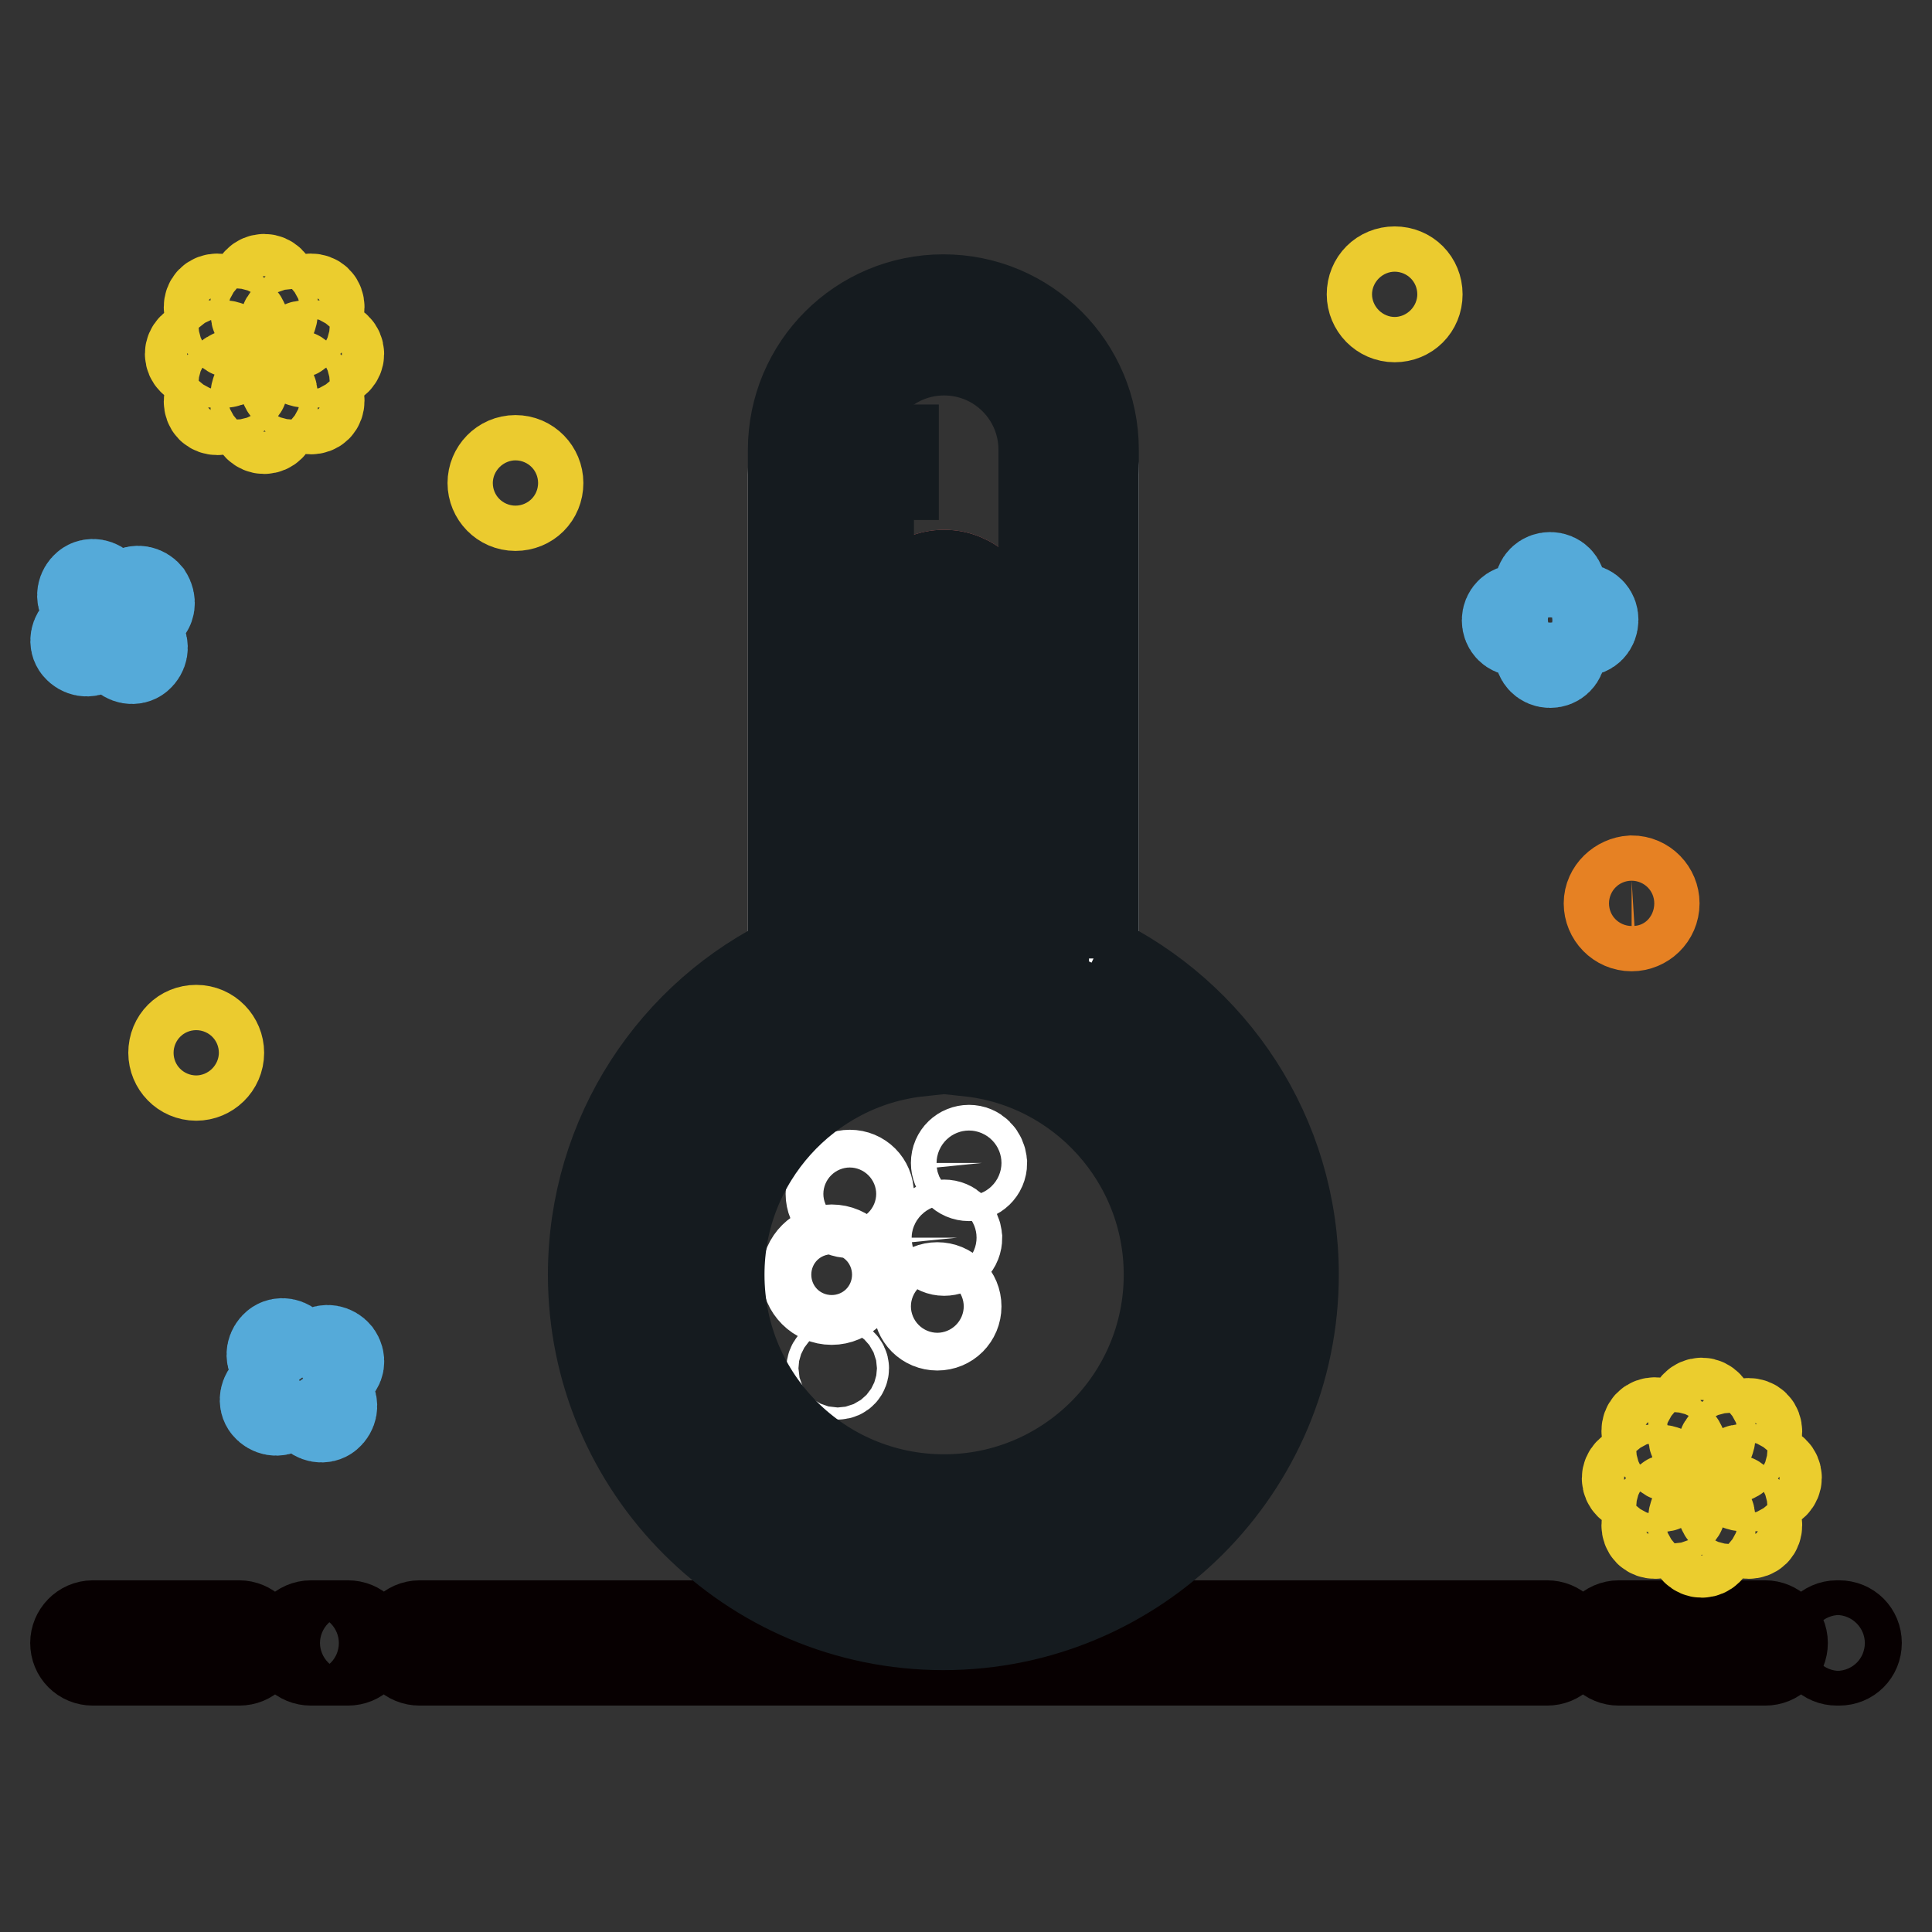 <?xml version="1.0" encoding="utf-8"?>
<!-- Svg Vector Icons : http://www.onlinewebfonts.com/icon -->
<!DOCTYPE svg PUBLIC "-//W3C//DTD SVG 1.1//EN" "http://www.w3.org/Graphics/SVG/1.1/DTD/svg11.dtd">
<svg version="1.1" xmlns="http://www.w3.org/2000/svg" xmlns:xlink="http://www.w3.org/1999/xlink" x="0px" y="0px" viewBox="0 0 256 256" enable-background="new 0 0 256 256" xml:space="preserve">
<rect x="0" y="0" width="256" height="256" fill="#333333" stroke="none"/>
<g> <path stroke-width="12" fill-opacity="0" stroke="#070001"  d="M46.1,215.4h-4.9c-1.3,0-2.3,1.1-2.3,2.3c0,1.3,1,2.3,2.3,2.3h4.9c1.3,0,2.3-1,2.3-2.3l0,0 C48.4,216.4,47.4,215.4,46.1,215.4L46.1,215.4z M205,215.4H55.6c-1.3,0-2.3,1.1-2.3,2.3c0,1.3,1,2.3,2.3,2.3H205 c1.3,0,2.3-1,2.3-2.3C207.3,216.4,206.3,215.4,205,215.4L205,215.4z M31.7,215.4H12.3c-1.3,0-2.3,1.1-2.3,2.3c0,1.3,1,2.3,2.3,2.3 h19.4c1.3,0,2.3-1,2.3-2.3C34,216.4,32.9,215.4,31.7,215.4z M233.9,215.4h-19.4c-1.3,0-2.3,1.1-2.3,2.3c0,1.3,1,2.3,2.3,2.3h19.4 c1.3,0,2.3-1,2.3-2.3C236.2,216.4,235.1,215.4,233.9,215.4z M243.7,215.4h-0.3c-1.3,0-2.3,1.1-2.3,2.3c0,1.3,1,2.3,2.3,2.3h0.3 c1.3,0,2.3-1,2.3-2.3C246,216.4,245,215.4,243.7,215.4z"/> <path stroke-width="12" fill-opacity="0" stroke="#ebcd2e"  d="M221.2,195.9c0-0.6-0.5-1.1-1.1-1.1h-3.4c-0.6,0-1.1,0.5-1.1,1.1l0,0c0,0.6,0.5,1.1,1.1,1.1h3.4 C220.7,197,221.2,196.5,221.2,195.9z M234.3,194.7h-3.4c-0.6,0-1.1,0.5-1.1,1.1l0,0c0,0.6,0.5,1.1,1.1,1.1h3.4 c0.6,0,1.1-0.5,1.1-1.1C235.4,195.2,234.9,194.7,234.3,194.7C234.3,194.7,234.3,194.7,234.3,194.7z M220.1,188.8 c-0.4-0.4-1.2-0.4-1.6,0c-0.4,0.4-0.4,1.2,0,1.6c0,0,0,0,0,0l2.4,2.4c0.4,0.4,1.2,0.4,1.6,0c0.4-0.4,0.4-1.2,0-1.6c0,0,0,0,0,0 L220.1,188.8z M230.1,198.9c-0.4-0.4-1.2-0.4-1.6,0c-0.4,0.4-0.4,1.2,0,1.6c0,0,0,0,0,0l2.4,2.4c0.4,0.4,1.2,0.4,1.6,0 c0.4-0.4,0.4-1.2,0-1.6c0,0,0,0,0,0L230.1,198.9z M225.5,185.9c-0.6,0-1.1,0.5-1.1,1.1v3.4c0,0.6,0.5,1.1,1.1,1.1 c0.6,0,1.1-0.5,1.1-1.1l0,0v-3.4C226.6,186.5,226.1,185.9,225.5,185.9z M225.5,200.1c-0.6,0-1.1,0.5-1.1,1.1v3.4 c0,0.6,0.5,1.1,1.1,1.1c0.6,0,1.1-0.5,1.1-1.1l0,0v-3.4C226.6,200.6,226.1,200.1,225.5,200.1z M230.1,192.9l2.4-2.4 c0.4-0.4,0.4-1.2,0-1.6c0,0,0,0,0,0c-0.4-0.4-1.2-0.4-1.6,0l-2.4,2.4c-0.4,0.4-0.4,1.2,0,1.6c0,0,0,0,0,0 C228.9,193.3,229.7,193.3,230.1,192.9z M220.9,198.9l-2.4,2.4c-0.4,0.4-0.4,1.2,0,1.6c0,0,0,0,0,0c0.4,0.4,1.2,0.4,1.6,0l2.4-2.4 c0.4-0.4,0.4-1.2,0-1.6c0,0,0,0,0,0C222,198.4,221.3,198.4,220.9,198.9z"/> <path stroke-width="12" fill-opacity="0" stroke="#e68123"  d="M213.2,119.7c0,1.6,1.3,3,3,3c1.6,0,3-1.3,3-3l0,0c0-1.6-1.3-3-3-3C214.6,116.8,213.2,118.1,213.2,119.7z" /> <path stroke-width="12" fill-opacity="0" stroke="#ebcb2f"  d="M181.8,39c0,1.6,1.3,3,3,3s3-1.3,3-3s-1.3-3-3-3S181.8,37.3,181.8,39z"/> <path stroke-width="12" fill-opacity="0" stroke="#55aad9"  d="M209.7,83.6h-2.9v2.8c0,0.8-0.6,1.4-1.4,1.4c-0.8,0-1.4-0.6-1.4-1.4v-2.8h-2.9c-0.8,0-1.4-0.6-1.4-1.4 c0-0.8,0.6-1.4,1.4-1.4h2.9v-2.9c0-0.8,0.6-1.4,1.4-1.4c0.8,0,1.4,0.6,1.4,1.4v2.8h2.9c0.8,0,1.4,0.6,1.4,1.4 C211.1,83,210.5,83.6,209.7,83.6z"/> <path stroke-width="12" fill-opacity="0" stroke="#ebcd2e"  d="M30.8,46.9c0-0.6-0.5-1.1-1.1-1.1h-3.4c-0.6,0-1.1,0.5-1.1,1.1c0,0,0,0,0,0c0,0.6,0.5,1.1,1.1,1.1h3.4 C30.3,48.1,30.8,47.6,30.8,46.9z M43.8,45.8h-3.4c-0.6,0-1.1,0.5-1.1,1.1c0,0,0,0,0,0c0,0.6,0.5,1.1,1.1,1.1h3.4 c0.6,0,1.1-0.5,1.1-1.1C44.9,46.3,44.4,45.8,43.8,45.8L43.8,45.8z M29.6,39.9c-0.4-0.4-1.2-0.4-1.6,0c-0.4,0.4-0.4,1.2,0,1.6 c0,0,0,0,0,0l2.4,2.4c0.4,0.4,1.2,0.4,1.6,0c0.4-0.4,0.4-1.2,0-1.6c0,0,0,0,0,0L29.6,39.9z M39.6,49.9c-0.4-0.4-1.2-0.4-1.6,0 c-0.4,0.4-0.4,1.2,0,1.6c0,0,0,0,0,0l2.4,2.4c0.4,0.4,1.2,0.4,1.6,0c0.4-0.4,0.4-1.2,0-1.6c0,0,0,0,0,0L39.6,49.9z M35,37 c-0.6,0-1.1,0.5-1.1,1.1v3.4c0,0.6,0.5,1.1,1.1,1.1c0.6,0,1.1-0.5,1.1-1.1l0,0v-3.4C36.1,37.5,35.6,37,35,37L35,37z M35,51.2 c-0.6,0-1.1,0.5-1.1,1.1v3.4c0,0.6,0.5,1.1,1.1,1.1c0.6,0,1.1-0.5,1.1-1.1l0,0v-3.4C36.1,51.7,35.6,51.2,35,51.2z M39.6,43.9 l2.4-2.4c0.4-0.4,0.4-1.2,0-1.6c0,0,0,0,0,0c-0.4-0.4-1.2-0.4-1.6,0L38,42.3c-0.4,0.4-0.4,1.2,0,1.6c0,0,0,0,0,0 C38.5,44.4,39.2,44.4,39.6,43.9z M30.4,49.9L28,52.4c-0.4,0.4-0.4,1.2,0,1.6c0,0,0,0,0,0c0.4,0.4,1.2,0.4,1.6,0l2.4-2.4 c0.4-0.4,0.4-1.2,0-1.6c0,0,0,0,0,0C31.6,49.5,30.8,49.5,30.4,49.9z"/> <path stroke-width="12" fill-opacity="0" stroke="#ebcb2f"  d="M65.3,64c0,1.6,1.3,3,3,3s3-1.3,3-3l0,0c0-1.6-1.3-3-3-3S65.3,62.4,65.3,64z"/> <path stroke-width="12" fill-opacity="0" stroke="#ebcb2f"  d="M23,139.5c0,1.6,1.3,3,3,3c1.6,0,3-1.3,3-3l0,0c0-1.6-1.3-3-3-3C24.3,136.5,23,137.8,23,139.5z"/> <path stroke-width="12" fill-opacity="0" stroke="#55aad9"  d="M44.3,181.5l-2.3,1.7l1.7,2.3c0.5,0.6,0.3,1.5-0.3,2c-0.6,0.5-1.5,0.3-2-0.3l-1.7-2.3l-2.3,1.7 c-0.6,0.5-1.5,0.3-2-0.3s-0.3-1.5,0.3-2l2.3-1.7l-1.7-2.3c-0.5-0.6-0.3-1.5,0.3-2c0.6-0.5,1.5-0.3,2,0.3l0,0l1.7,2.3l2.3-1.7 c0.6-0.5,1.5-0.3,2,0.3c0,0,0,0,0,0C45.1,180.2,45,181,44.3,181.5z M19.2,81l-2.3,1.7l1.7,2.3c0.5,0.6,0.3,1.5-0.3,2 c-0.6,0.5-1.5,0.3-2-0.3l-1.7-2.3L12.3,86c-0.6,0.5-1.5,0.3-2-0.3c-0.5-0.6-0.3-1.5,0.3-2l2.3-1.7l-1.7-2.3c-0.5-0.6-0.3-1.5,0.3-2 c0.6-0.5,1.5-0.3,2,0.3l0,0l1.7,2.3l2.3-1.7c0.6-0.5,1.5-0.3,2,0.3c0,0,0,0,0,0C20,79.7,19.9,80.6,19.2,81z"/> <path stroke-width="12" fill-opacity="0" stroke="#ffffff"  d="M144.9,130.7V62.9c0-11-8.9-19.9-19.9-19.9c-11,0-19.9,8.9-19.9,19.9v67.8C91.4,137.9,82,152.3,82,168.9 c0,23.8,19.3,43.1,43.1,43.1s43.1-19.3,43.1-43.1C168.1,152.3,158.7,137.9,144.9,130.7"/> <path stroke-width="12" fill-opacity="0" stroke="#e16e6e"  d="M131.7,136.5V82.8c0-3.7-3-6.6-6.6-6.6c-3.7,0-6.6,3-6.6,6.6v53.7c-15.1,3.1-26.5,16.4-26.5,32.5 c0,18.3,14.8,33.1,33.1,33.1s33.1-14.8,33.1-33.1C158.2,152.9,146.8,139.5,131.7,136.5"/> <path stroke-width="12" fill-opacity="0" stroke="#070001"  d="M164.7,167.3c-0.9,21.2-18.3,38.1-39.7,38.1s-38.8-16.9-39.7-38.1c0,0.6-0.1,1.1-0.1,1.7 c0,21.9,17.8,39.7,39.7,39.7c22,0,39.7-17.8,39.7-39.7C164.8,168.4,164.7,167.8,164.7,167.3"/> <path stroke-width="12" fill-opacity="0" stroke="#ffffff"  d="M112.6,155.7c-1.4,0-2.5,1.1-2.5,2.5s1.1,2.5,2.5,2.5c1.4,0,2.5-1.1,2.5-2.5S114,155.7,112.6,155.7  M110.2,165.6c-1.8,0-3.3,1.5-3.3,3.3c0,1.8,1.5,3.3,3.3,3.3c1.8,0,3.3-1.5,3.3-3.3C113.5,167.1,112,165.6,110.2,165.6  M128.4,152.4c-0.9,0-1.7,0.7-1.7,1.7c0,0.9,0.7,1.7,1.7,1.7c0.9,0,1.7-0.7,1.7-1.7C130,153.1,129.3,152.4,128.4,152.4  M125.1,162.3c-0.9,0-1.7,0.7-1.7,1.7c0,0.9,0.7,1.7,1.7,1.7s1.7-0.7,1.7-1.7C126.7,163,126,162.3,125.1,162.3 M124.2,170.6 c-1.4,0-2.5,1.1-2.5,2.5c0,1.4,1.1,2.5,2.5,2.5s2.5-1.1,2.5-2.5C126.7,171.7,125.6,170.6,124.2,170.6 M111,180.5 c-0.5,0-0.8,0.4-0.8,0.8v0c0,0.5,0.4,0.8,0.8,0.8c0.5,0,0.8-0.4,0.8-0.8C111.8,180.9,111.4,180.5,111,180.5 C111,180.5,111,180.5,111,180.5"/> <path stroke-width="12" fill-opacity="0" stroke="#151b1f"  d="M111.8,62.9h6.6v-3.3h-6.6V62.9z M111.8,69.6h3.3v-3.3h-3.3V69.6z M111.8,76.2h3.3v-3.3h-3.3V76.2z  M111.8,82.8h3.3v-3.3h-3.3V82.8z M111.8,89.4h3.3v-3.3h-3.3V89.4z"/> <path stroke-width="12" fill-opacity="0" stroke="#151b1f"  d="M131.7,136.5V82.8c0-3.7-3-6.6-6.6-6.6c-3.7,0-6.6,3-6.6,6.6v53.7c-15.1,3.1-26.5,16.4-26.5,32.5 c0,18.3,14.8,33.1,33.1,33.1s33.1-14.8,33.1-33.1C158.2,152.9,146.8,139.5,131.7,136.5 M125.1,198.7c-16.5,0-29.8-13.3-29.8-29.8 c0-15.3,11.6-28,26.5-29.6V82.8c0-1.8,1.5-3.3,3.3-3.3c1.8,0,3.3,1.5,3.3,3.3v56.5c14.9,1.6,26.5,14.3,26.5,29.6 C154.9,185.4,141.5,198.7,125.1,198.7"/> <path stroke-width="12" fill-opacity="0" stroke="#151b1f"  d="M144.9,127V59.6c0-11-8.9-19.9-19.9-19.9c-11,0-19.9,8.9-19.9,19.9V127c-15.7,7.4-26.5,23.4-26.5,41.9 c0,25.6,20.8,46.4,46.4,46.4c25.6,0,46.4-20.8,46.4-46.4C171.4,150.4,160.6,134.5,144.9,127 M125.1,208.7 c-22,0-39.7-17.8-39.7-39.7c0-17.3,11.1-32,26.5-37.5V59.6c0-7.3,5.9-13.2,13.2-13.2s13.2,5.9,13.2,13.2v71.8 c15.4,5.5,26.5,20.2,26.5,37.5C164.8,190.9,147,208.7,125.1,208.7"/></g>
</svg>